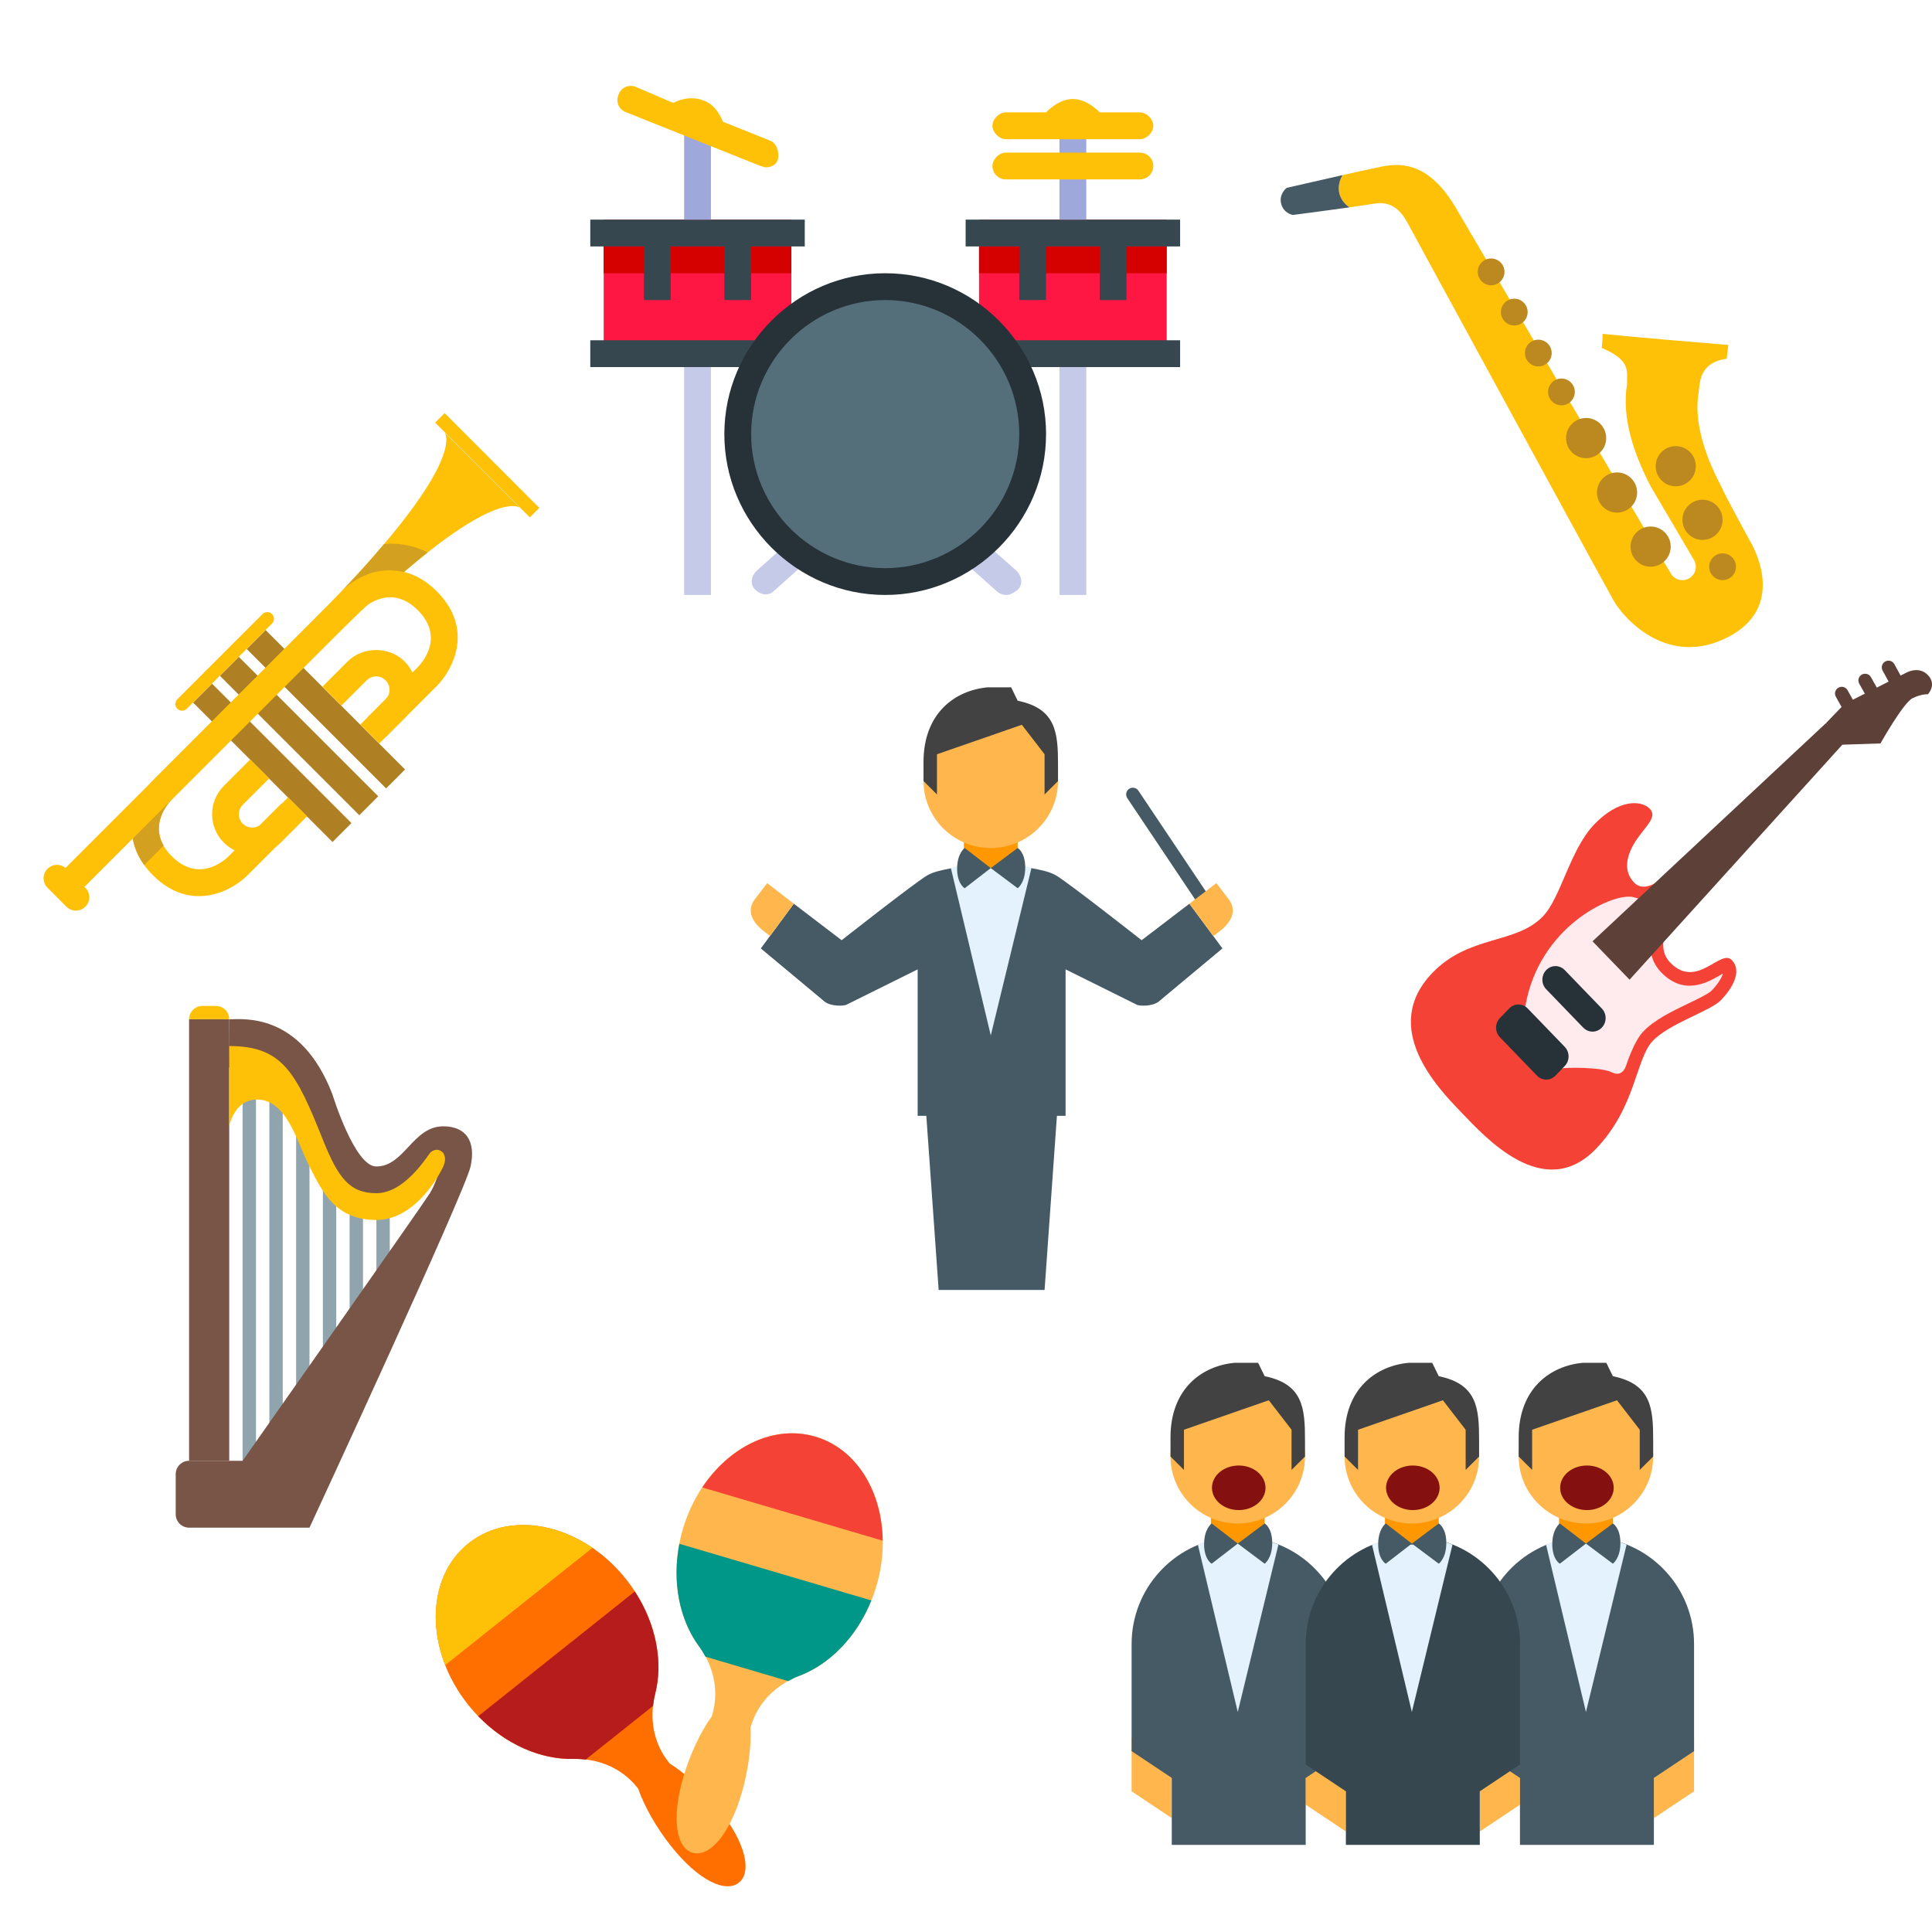 <?xml version="1.0" encoding="UTF-8" standalone="no"?>
<svg
   xmlns:dc="http://purl.org/dc/elements/1.1/"
   xmlns:cc="http://creativecommons.org/ns#"
   xmlns:rdf="http://www.w3.org/1999/02/22-rdf-syntax-ns#"
   xmlns:svg="http://www.w3.org/2000/svg"
   xmlns="http://www.w3.org/2000/svg"
   xmlns:sodipodi="http://sodipodi.sourceforge.net/DTD/sodipodi-0.dtd"
   xmlns:inkscape="http://www.inkscape.org/namespaces/inkscape"
   version="1.1"
   x="0px"
   y="0px"
   viewBox="0 0 144.269 144.269"
   enable-background="new 0 0 48 48"
   xml:space="preserve"
   id="svg2"
   inkscape:version="0.91 r13725"
   sodipodi:docname="allmusic.svg"
   width="144.269"
   height="144.269"><defs
     id="defs26" /><sodipodi:namedview
     pagecolor="#ffffff"
     bordercolor="#666666"
     borderopacity="1"
     objecttolerance="10"
     gridtolerance="10"
     guidetolerance="10"
     inkscape:pageopacity="0"
     inkscape:pageshadow="2"
     inkscape:window-width="1382"
     inkscape:window-height="765"
     id="namedview24"
     showgrid="false"
     fit-margin-top="0"
     fit-margin-left="0"
     fit-margin-right="0"
     fit-margin-bottom="0"
     inkscape:zoom="2.4597201"
     inkscape:cx="126.79908"
     inkscape:cy="75.853335"
     inkscape:window-x="33"
     inkscape:window-y="5"
     inkscape:window-maximized="0"
     inkscape:current-layer="svg2" /><g
     id="g3356"
     transform="matrix(1.001,0,0,1.001,42.077,1.385)"><rect
       id="rect4"
       height="10"
       width="14"
       y="15"
       x="31"
       style="fill:#ff1744" /><rect
       id="rect6"
       height="2"
       width="14"
       y="17"
       x="31"
       style="fill:#d50000" /><rect
       id="rect8"
       height="10"
       width="14"
       y="15"
       x="3"
       style="fill:#ff1744" /><rect
       id="rect10"
       height="2"
       width="14"
       y="17"
       x="3"
       style="fill:#d50000" /><path
       id="path12"
       d="m 46,15 0,2 -4,0 0,4 -2,0 0,-4 -4,0 0,4 -2,0 0,-4 -4,0 0,-2 16,0 z m -16,11 16,0 0,-2 -16,0 0,2 z m -28,-9 4,0 0,4 2,0 0,-4 4,0 0,4 2,0 0,-4 4,0 0,-2 -16,0 0,2 z m 0,9 16,0 0,-2 -16,0 0,2 z"
       inkscape:connector-curvature="0"
       style="fill:#37474f" /><path
       id="path14"
       d="m 33,43 c -0.2,0 -0.5,-0.1 -0.7,-0.3 L 24,35.3 15.7,42.7 c -0.4,0.4 -1,0.3 -1.4,-0.1 -0.4,-0.4 -0.3,-1 0.1,-1.4 l 9.7,-8.6 9.7,8.6 c 0.4,0.4 0.5,1 0.1,1.4 C 33.5,42.9 33.3,43 33,43 Z m 6,-17 -2,0 0,17 2,0 0,-17 z m -28,0 -2,0 0,17 2,0 0,-17 z"
       inkscape:connector-curvature="0"
       style="fill:#c5cae9" /><path
       id="path16"
       d="m 39,15 -2,0 0,-7 2,0 0,7 z M 11,8 9,8 l 0,7 2,0 0,-7 z"
       inkscape:connector-curvature="0"
       style="fill:#9fa8da" /><path
       id="path18"
       d="m 24,19 c -6.6,0 -12,5.4 -12,12 0,6.6 5.4,12 12,12 6.6,0 12,-5.4 12,-12 0,-6.6 -5.4,-12 -12,-12 l 0,0 z"
       inkscape:connector-curvature="0"
       style="fill:#263238" /><path
       id="path20"
       d="m 24,21 c -5.5,0 -10,4.5 -10,10 0,5.5 4.5,10 10,10 5.5,0 10,-4.5 10,-10 0,-5.5 -4.5,-10 -10,-10 z"
       inkscape:connector-curvature="0"
       style="fill:#546e7a" /><path
       id="path22"
       d="m 43,12 -10,0 c -0.5,0 -1,-0.4 -1,-1 l 0,0 c 0,-0.5 0.5,-1 1,-1 l 10,0 c 0.5,0 1,0.4 1,1 l 0,0 c 0,0.6 -0.5,1 -1,1 z M 43,7 40,7 C 40,7 39.1,6 38,6 36.9,6 36,7 36,7 l -3,0 c -0.5,0 -1,0.5 -1,1 0,0.5 0.5,1 1,1 L 43,9 C 43.5,9 44,8.5 44,8 44,7.5 43.5,7 43,7 Z M 15.4,9.1 11.9,7.7 C 11.8,7.5 11.4,6.4 10.4,6.1 9.4,5.7 8.3,6.2 8.2,6.3 L 5.4,5.1 C 4.9,4.9 4.3,5.1 4.1,5.7 3.9,6.2 4.1,6.8 4.7,7 l 10,4 c 0.1,0 0.2,0.1 0.4,0.1 0.4,0 0.8,-0.2 0.9,-0.6 0.1,-0.6 -0.1,-1.2 -0.6,-1.4 z"
       inkscape:connector-curvature="0"
       style="fill:#ffc107" /></g><g
     transform="matrix(0.999,0,0,0.999,0.134,71.119)"
     id="g3362"><g
       id="g4"><rect
         style="fill:#90a4ae"
         id="rect6-5"
         height="11"
         width="1"
         y="17"
         x="28" /><rect
         style="fill:#90a4ae"
         id="rect8-1"
         height="26"
         width="1"
         y="11"
         x="20" /><rect
         style="fill:#90a4ae"
         id="rect10-6"
         height="28"
         width="1"
         y="10"
         x="18" /><rect
         style="fill:#90a4ae"
         id="rect12"
         height="26"
         width="1"
         y="11"
         x="22" /><rect
         style="fill:#90a4ae"
         id="rect14"
         height="23"
         width="1"
         y="14"
         x="24" /><rect
         style="fill:#90a4ae"
         id="rect16"
         height="15"
         width="1"
         y="17"
         x="26" /></g><g
       id="g18"><path
         style="fill:#795548"
         inkscape:connector-curvature="0"
         id="path20-1"
         d="m 33,13 c -2.281,0 -2.906,3 -5,3 -1.625,0.041 -3.296,-5.417 -3.296,-5.417 C 22.329,4.438 18,5 17,5 L 16.964,8.603 C 17.925,8.504 19.069,8.535 20,9 c 2,1 4,8 5,9 1,1 3,1 3,1 0,0 2,-1 3,-2 1,-1 1.25,-2 2,-2 0,0 -0.25,1.75 -1,3 -0.401,0.669 -14,20 -14,20 L 17,38 15.333,38 14,38 c -0.552,0 -1,0.447 -1,1 l 0,3 c 0,0.553 0.448,1 1,1 l 3,0 6,0 C 23,43 34.629,17.9 35.041,16 35.454,14.1 34.688,13 33,13 Z" /><rect
         style="fill:#795548"
         id="rect22"
         height="33"
         width="3"
         y="5"
         x="14" /></g><g
       id="g24"><path
         style="fill:#ffc107"
         inkscape:connector-curvature="0"
         id="path26"
         d="m 33,16 c -0.164,0.388 -2,4 -5,4 -3,0 -4,-2 -5,-4 -1,-2 -1.737,-5.073 -4,-5 -1.66,0.054 -2,2 -2,2 0,-5.542 0,-5.542 0,-6 4,0 5,2 7,7 1.145,2.862 2,4 4,4 2,0 3.594,-2.438 4,-3 0.148,-0.187 0.625,-0.438 1,0 0.191,0.314 0.164,0.612 0,1 z" /><path
         style="fill:#ffc107"
         inkscape:connector-curvature="0"
         id="path28"
         d="m 16,4 -1,0 c -0.552,0 -1,0.447 -1,1 l 3,0 C 17,4.447 16.552,4 16,4 Z" /></g></g><g
     transform="translate(81.501,95.764)"
     id="g3406"><g
       id="g4-0"><polygon
         style="fill:#ff9800"
         id="polygon6"
         points="36.927,19.5 38.936,19.247 38.936,16.247 34.918,16.247 34.918,19.247 " /><polygon
         style="fill:#ff9800"
         id="polygon8"
         points="10.927,19.5 12.936,19.247 12.936,16.247 8.918,16.247 8.918,19.247 " /><polygon
         style="fill:#ff9800"
         id="polygon10"
         points="23.927,19.5 25.936,19.247 25.936,16.247 21.918,16.247 21.918,19.247 " /></g><g
       id="g12"><polygon
         style="fill:#ffb74d"
         id="polygon14"
         points="42,34 42,40 45,38 45,34 " /><polygon
         style="fill:#ffb74d"
         id="polygon16"
         points="6,34 6,40 3,38 3,34 " /><path
         style="fill:#ffb74d"
         inkscape:connector-curvature="0"
         id="path18-7"
         d="m 36.927,18.001 c -2.771,0 -5.022,-2.243 -5.022,-5 0,-2.757 2.251,-5.001 5.022,-5.001 2.77,0 5.021,2.244 5.021,5.001 0,2.757 -2.252,5 -5.021,5" /><path
         style="fill:#ffb74d"
         inkscape:connector-curvature="0"
         id="path20-4"
         d="m 10.927,18.001 c -2.771,0 -5.022,-2.243 -5.022,-5 C 5.905,10.244 8.156,8 10.927,8 c 2.77,0 5.021,2.244 5.021,5.001 0,2.757 -2.252,5 -5.021,5" /><polygon
         style="fill:#ffb74d"
         id="polygon22"
         points="29,35 29,41 32,39 32,35 " /><polygon
         style="fill:#ffb74d"
         id="polygon24"
         points="19,35 19,41 16,39 16,35 " /><path
         style="fill:#ffb74d"
         inkscape:connector-curvature="0"
         id="path26-4"
         d="m 23.927,18.001 c -2.771,0 -5.022,-2.243 -5.022,-5 0,-2.757 2.251,-5.001 5.022,-5.001 2.77,0 5.021,2.244 5.021,5.001 0,2.757 -2.252,5 -5.021,5" /></g><g
       id="g28"><path
         style="fill:#455a64"
         inkscape:connector-curvature="0"
         id="path30"
         d="m 29,27 0,8 3,2 0,5 10,0 0,-5 3,-2 0,-8 c 0,-4.113 -3.104,-7.501 -7.098,-7.95 -0.296,-0.033 -0.67,0.45 -0.976,0.45 -0.369,0 -0.659,-0.475 -1.015,-0.427 C 32.009,19.604 29,22.951 29,27" /><path
         style="fill:#455a64"
         inkscape:connector-curvature="0"
         id="path32"
         d="m 3,27 0,8 3,2 0,5 10,0 0,-5 3,-2 0,-8 C 19,22.86 15.855,19.455 11.825,19.042 11.554,19.014 11.205,19.5 10.927,19.5 10.61,19.5 10.371,19.019 10.063,19.054 6.086,19.518 3,22.899 3,27" /></g><path
       style="fill:#37474f"
       inkscape:connector-curvature="0"
       id="path34"
       d="m 16,27 0,9 3,2 0,4 10,0 0,-4 3,-2 0,-9 C 32,22.896 28.908,19.513 24.928,19.053 24.624,19.018 24.241,19.5 23.927,19.5 23.591,19.5 23.332,19.021 23.006,19.062 19.057,19.551 16,22.918 16,27" /><g
       id="g36"><path
         style="fill:#e3f2fd"
         inkscape:connector-curvature="0"
         id="path38"
         d="M 36.927,32.076 39.962,19.58 c 0,0 -0.724,-0.351 -2.118,-0.468 -0.279,-0.023 -0.585,0.388 -0.917,0.388 -0.337,0 -0.646,-0.411 -0.925,-0.387 -1.374,0.119 -2.054,0.468 -2.054,0.468 l 2.979,12.495 z" /><path
         style="fill:#e3f2fd"
         inkscape:connector-curvature="0"
         id="path40"
         d="M 10.927,32.076 13.962,19.58 c 0,0 -0.724,-0.352 -2.119,-0.468 -0.279,-0.023 -0.584,0.388 -0.917,0.388 -0.391,0 -0.744,-0.406 -1.057,-0.375 -1.285,0.129 -1.921,0.456 -1.921,0.456 l 2.979,12.495 z" /><path
         style="fill:#e3f2fd"
         inkscape:connector-curvature="0"
         id="path42"
         d="M 23.927,32.076 26.962,19.58 c 0,0 -0.671,-0.325 -1.964,-0.454 -0.319,-0.032 -0.677,0.451 -1.071,0.451 -0.388,0 -0.738,-0.484 -1.05,-0.453 -1.29,0.128 -1.928,0.457 -1.928,0.457 l 2.978,12.495 z" /></g><g
       id="g44"><path
         style="fill:#424242"
         inkscape:connector-curvature="0"
         id="path46"
         d="m 36.707,6 c -2.448,0.219 -4.803,1.93 -4.803,5.574 l 0,1.427 1.005,1 0,-3.001 6.337,-2.201 1.698,2.201 0,3.001 1.004,-1 0,-1.202 C 41.948,9.384 41.812,7.592 38.935,7 l -0.488,-1 -1.74,0 z" /><path
         style="fill:#424242"
         inkscape:connector-curvature="0"
         id="path48"
         d="M 10.707,6 C 8.259,6.219 5.904,7.93 5.904,11.574 l 0,1.427 1.005,1 0,-3.001 6.337,-2.201 1.698,2.201 0,3.001 1.004,-1 0,-1.202 C 15.948,9.384 15.812,7.592 12.935,7 l -0.488,-1 -1.74,0 z" /><path
         style="fill:#424242"
         inkscape:connector-curvature="0"
         id="path50"
         d="m 23.707,6 c -2.448,0.219 -4.803,1.93 -4.803,5.574 l 0,1.427 1.005,1 0,-3.001 6.337,-2.201 1.698,2.201 0,3.001 1.004,-1 0,-1.202 C 28.948,9.384 28.812,7.592 25.935,7 l -0.488,-1 -1.74,0 z" /></g><g
       id="g52"><path
         style="fill:#455a64"
         inkscape:connector-curvature="0"
         id="path54"
         d="m 34.978,17.997 1.949,1.503 -1.949,1.503 c 0,0 -0.565,-0.311 -0.565,-1.459 0,-1.148 0.565,-1.547 0.565,-1.547 z" /><path
         style="fill:#455a64"
         inkscape:connector-curvature="0"
         id="path56"
         d="M 38.936,21.003 36.927,19.5 38.936,17.997 c 0,0 0.564,0.311 0.564,1.459 0,1.148 -0.564,1.547 -0.564,1.547 z" /><path
         style="fill:#455a64"
         inkscape:connector-curvature="0"
         id="path58"
         d="m 8.978,17.997 1.949,1.503 -1.949,1.503 c 0,0 -0.565,-0.311 -0.565,-1.459 0,-1.148 0.565,-1.547 0.565,-1.547 z" /><path
         style="fill:#455a64"
         inkscape:connector-curvature="0"
         id="path60"
         d="M 12.936,21.003 10.927,19.5 12.936,17.997 c 0,0 0.564,0.311 0.564,1.459 0,1.148 -0.564,1.547 -0.564,1.547 z" /><path
         style="fill:#455a64"
         inkscape:connector-curvature="0"
         id="path62"
         d="m 21.978,17.997 1.949,1.503 -1.949,1.503 c 0,0 -0.565,-0.311 -0.565,-1.459 0,-1.148 0.565,-1.547 0.565,-1.547 z" /><path
         style="fill:#455a64"
         inkscape:connector-curvature="0"
         id="path64"
         d="M 25.936,21.003 23.927,19.5 25.936,17.997 c 0,0 0.564,0.311 0.564,1.459 0,1.148 -0.564,1.547 -0.564,1.547 z" /></g><g
       id="g66"><ellipse
         style="fill:#841010"
         id="ellipse68"
         ry="1.664"
         rx="2"
         cy="15.335"
         cx="37" /><ellipse
         style="fill:#841010"
         id="ellipse70"
         ry="1.664"
         rx="2"
         cy="15.335"
         cx="11" /><ellipse
         style="fill:#841010"
         id="ellipse72"
         ry="1.664"
         rx="2"
         cy="15.335"
         cx="24" /></g></g><g
     transform="translate(89.631,6.323)"
     id="g3366"><g
       id="g4-3"><path
         style="fill:#ffc107"
         inkscape:connector-curvature="0"
         id="path6"
         d="m 30.025,18.608 c 0.002,0 0.002,0 0.004,0 -0.002,-0.001 -0.004,0 -0.004,0 z" /><path
         style="fill:#ffc107"
         inkscape:connector-curvature="0"
         id="path8"
         d="m 41.042,34.069 c 0,0 -1.895,-3.47 -2.075,-3.928 -0.139,-0.35 -2.311,-3.986 -1.754,-7.166 0.093,-0.526 -0.057,-2.227 2.093,-2.508 l 0.123,-1.03 C 31.37,18.768 31.52,18.739 30.03,18.608 c 0.009,0.006 0.03,0.096 -0.053,1.051 2.253,0.944 1.854,1.79 1.887,2.713 -0.411,2.551 0.524,5.207 1.744,7.587 l 2.969,5.047 c 0.041,0.069 0.077,0.128 0.107,0.182 l 0.179,0.305 c 0.28,0.476 0.121,1.089 -0.354,1.369 C 36.349,36.956 36.175,37 36.003,37 35.659,37 35.325,36.824 35.14,36.507 L 34.984,36.24 c -0.029,-0.026 -0.037,-0.051 -0.037,-0.051 l -9.748,-16.582 -0.059,-0.101 0,0 L 19.248,9.484 C 16.697,4.911 14.01,6.056 12.605,6.319 c -0.243,0.045 -1.043,0.223 -1.986,0.435 0,0 -0.897,1.375 0.512,2.409 0.723,-0.104 1.39,-0.201 1.849,-0.28 1.646,-0.279 2.267,1.02 2.646,1.714 0.379,0.694 14.59,26.807 15.285,28.007 0.695,1.2 4,5.024 8.557,2.615 4.557,-2.409 1.574,-7.15 1.574,-7.15 z" /></g><path
       style="fill:#455a64"
       inkscape:connector-curvature="0"
       id="path10"
       d="m 10.619,6.754 c -1.815,0.409 -4.168,0.95 -4.168,0.95 0,0 -0.605,0.456 -0.412,1.192 0.193,0.737 0.88,0.831 0.88,0.831 0,0 2.306,-0.295 4.212,-0.564 C 9.722,8.129 10.619,6.755 10.619,6.754 Z" /><g
       id="g12-4"><path
         style="fill:#bb8920"
         inkscape:connector-curvature="0"
         id="path14-5"
         d="m 34.355,29.458 c -0.533,-0.633 -0.452,-1.583 0.182,-2.117 0.633,-0.531 1.579,-0.451 2.112,0.182 0.534,0.637 0.452,1.582 -0.181,2.115 -0.633,0.533 -1.579,0.455 -2.113,-0.18 z" /><path
         style="fill:#bb8920"
         inkscape:connector-curvature="0"
         id="path16-3"
         d="m 27.662,27.356 c -0.532,-0.633 -0.451,-1.583 0.184,-2.116 0.633,-0.532 1.578,-0.452 2.111,0.182 0.533,0.636 0.453,1.581 -0.182,2.114 -0.632,0.534 -1.58,0.456 -2.113,-0.18 z" /><path
         style="fill:#bb8920"
         inkscape:connector-curvature="0"
         id="path18-5"
         d="m 29.972,31.422 c -0.533,-0.633 -0.452,-1.583 0.183,-2.116 0.633,-0.531 1.578,-0.451 2.111,0.182 0.533,0.636 0.453,1.581 -0.182,2.114 -0.633,0.534 -1.58,0.456 -2.112,-0.18 z" /><path
         style="fill:#bb8920"
         inkscape:connector-curvature="0"
         id="path20-14"
         d="m 32.48,35.462 c -0.533,-0.633 -0.451,-1.583 0.184,-2.117 0.632,-0.531 1.578,-0.451 2.111,0.183 0.533,0.636 0.453,1.581 -0.182,2.114 -0.632,0.533 -1.579,0.455 -2.113,-0.18 z" /><path
         style="fill:#bb8920"
         inkscape:connector-curvature="0"
         id="path22-7"
         d="m 36.355,33.46 c -0.535,-0.634 -0.453,-1.582 0.18,-2.116 0.634,-0.53 1.579,-0.453 2.113,0.182 0.534,0.635 0.453,1.583 -0.18,2.116 -0.634,0.533 -1.579,0.454 -2.113,-0.182 z" /><circle
         style="fill:#bb8920"
         id="circle24"
         r="1.001"
         cy="35.997"
         cx="39.001" /><path
         style="fill:#bb8920"
         inkscape:connector-curvature="0"
         id="path26-9"
         d="m 20.951,14.622 c -0.355,-0.423 -0.302,-1.052 0.12,-1.41 0.425,-0.355 1.056,-0.299 1.41,0.123 0.354,0.419 0.3,1.054 -0.121,1.408 -0.422,0.359 -1.052,0.304 -1.409,-0.121 z" /><path
         style="fill:#bb8920"
         inkscape:connector-curvature="0"
         id="path28-8"
         d="m 22.68,17.624 c -0.355,-0.422 -0.302,-1.051 0.12,-1.408 0.425,-0.356 1.056,-0.3 1.409,0.123 0.355,0.418 0.301,1.053 -0.121,1.408 -0.422,0.357 -1.052,0.303 -1.408,-0.123 z" /><path
         style="fill:#bb8920"
         inkscape:connector-curvature="0"
         id="path30-1"
         d="m 24.475,20.685 c -0.355,-0.422 -0.301,-1.052 0.121,-1.409 0.424,-0.356 1.055,-0.3 1.409,0.123 0.354,0.418 0.3,1.054 -0.121,1.408 -0.422,0.357 -1.053,0.302 -1.409,-0.122 z" /><path
         style="fill:#bb8920"
         inkscape:connector-curvature="0"
         id="path32-9"
         d="m 26.203,23.587 c -0.355,-0.422 -0.302,-1.052 0.12,-1.409 0.425,-0.356 1.056,-0.3 1.409,0.123 0.355,0.418 0.301,1.054 -0.121,1.408 -0.422,0.357 -1.05,0.303 -1.408,-0.122 z" /></g></g><g
     transform="translate(100.356,44.335)"
     id="g3358"><path
       style="fill:#f44336"
       inkscape:connector-curvature="0"
       id="path4"
       d="m 23.022,33.435 c 1.227,-1.339 4.331,-2.258 5.122,-3.076 0.792,-0.82 1.649,-2.14 0.813,-3.006 -0.834,-0.863 -2.621,2.231 -4.59,0.193 -1.271,-1.319 0.028,-3.419 1.104,-4.741 l -1.566,-1.624 c -0.851,0.656 -1.677,0.969 -2.234,0.391 -0.934,-0.966 -0.477,-2.245 0.214,-3.255 0.654,-0.956 1.538,-1.653 0.955,-2.258 -0.627,-0.649 -2.307,-0.741 -4.135,1.152 -1.828,1.893 -2.495,5.48 -3.85,6.886 -2.027,2.1 -5.498,1.365 -8.245,4.212 -3.955,4.098 0.402,8.604 2.158,10.423 1.756,1.819 6.147,6.764 10.052,2.72 2.951,-3.058 2.974,-6.678 4.202,-8.017 z" /><path
       style="fill:#ffebee"
       inkscape:connector-curvature="0"
       id="path6-3"
       d="m 21.592,22.655 c -0.132,-0.032 -0.209,-0.046 -0.169,-0.02 -10e-4,-0.002 -0.002,-0.002 -0.004,-0.002 -1.526,-0.183 -6.835,2.244 -7.871,8.155 -1.035,5.913 2.71,4.718 2.768,4.659 0.058,-0.059 2.877,-0.141 3.723,0.309 0.006,-10e-4 0.012,-0.006 0.018,-0.006 0.014,0.01 0.032,0.024 0.034,0.025 0.483,0.21 0.82,-0.079 0.966,-0.505 0.146,-0.425 0.637,-1.857 1.257,-2.535 0.823,-0.898 2.207,-1.563 3.428,-2.148 0.665,-0.32 1.491,-0.718 1.713,-0.946 0.445,-0.461 0.762,-0.955 0.843,-1.275 -0.086,0.047 -0.174,0.097 -0.246,0.14 -0.93,0.536 -2.658,1.531 -4.373,-0.243 -0.299,-0.311 -0.611,-0.773 -0.744,-1.407 0.021,-0.104 0.053,-0.193 0.078,-0.291 l -0.611,0.633 -2.356,-2.439 1.935,-2.004 C 21.843,22.72 21.709,22.683 21.603,22.658" /><g
       id="g8"><path
         style="fill:#263238"
         inkscape:connector-curvature="0"
         id="path10-7"
         d="m 15.797,35.986 c -0.382,0.396 -1.001,0.396 -1.383,0 l -2.766,-2.867 c -0.384,-0.396 -0.384,-1.036 0,-1.433 l 0.691,-0.716 c 0.382,-0.396 1.001,-0.396 1.383,0 l 2.766,2.865 c 0.382,0.396 0.382,1.037 0,1.433 l -0.691,0.718 z" /><path
         style="fill:#263238"
         inkscape:connector-curvature="0"
         id="path12-5"
         d="m 19.255,32.403 c -0.383,0.396 -1.001,0.396 -1.384,0 l -2.766,-2.865 c -0.382,-0.396 -0.382,-1.037 0,-1.434 l 0,0 c 0.382,-0.396 1.001,-0.396 1.383,0 l 2.767,2.866 c 0.383,0.396 0.383,1.038 0,1.433 l 0,0 z" /></g><g
       id="g14"><polygon
         style="fill:#5d4037"
         id="polygon16-1"
         points="21.329,28.821 18.563,25.955 36,9.659 37.383,11.092 " /><path
         style="fill:#5d4037"
         inkscape:connector-curvature="0"
         id="path18-4"
         d="M 37.375,8.234 36,9.659 l 1.221,1.615 2.842,-0.092 c 0,0 1.708,-3.043 2.396,-3.379 0.688,-0.336 1.147,-0.294 1.147,-0.294 0,0 0.691,-0.716 0,-1.434 C 42.915,5.359 41.993,5.897 41.993,5.897" /><path
         style="fill:#5d4037"
         inkscape:connector-curvature="0"
         id="path20-17"
         d="M 42.04,7.941 C 41.799,8.076 41.425,7.932 41.29,7.691 L 40.227,5.744 C 40.092,5.503 40.178,5.198 40.419,5.063 l 0,0 C 40.66,4.928 40.965,5.014 41.1,5.255 l 1.063,1.948 c 0.135,0.242 0.118,0.605 -0.123,0.738 l 0,0 z" /><path
         style="fill:#5d4037"
         inkscape:connector-curvature="0"
         id="path22-9"
         d="M 40.625,9.53 C 40.384,9.665 40.079,9.579 39.944,9.338 L 38.481,6.719 c -0.135,-0.24 -0.049,-0.545 0.192,-0.68 l 0,0 c 0.241,-0.135 0.546,-0.049 0.681,0.192 l 1.463,2.619 c 0.135,0.242 0.049,0.546 -0.192,0.68 l 0,0 z" /><path
         style="fill:#5d4037"
         inkscape:connector-curvature="0"
         id="path24"
         d="m 38.879,10.506 c -0.241,0.135 -0.546,0.049 -0.681,-0.192 L 36.735,7.695 C 36.6,7.454 36.687,7.149 36.928,7.014 l 0,0 c 0.241,-0.134 0.545,-0.048 0.68,0.193 l 1.463,2.618 c 0.135,0.241 0.049,0.546 -0.192,0.681 l 0,0 z" /></g></g><g
     transform="translate(50.058,49.324)"
     id="g3360"><line
       style="fill:none;stroke:#455a64;stroke-linecap:round"
       id="line4"
       y2="9.997"
       x2="34.535"
       y1="18.998"
       x1="40.562" /><path
       style="fill:#455a64"
       inkscape:connector-curvature="0"
       id="path6-9"
       d="m 38.759,18.16 -3.569,2.725 c 0,0 -5.39,-4.241 -6.377,-4.831 -0.027,-0.016 -0.055,-0.032 -0.082,-0.047 -0.008,-0.004 -0.021,-0.014 -0.028,-0.017 -10e-4,-0.002 -10e-4,0.003 -0.003,0.002 -0.457,-0.238 -0.996,-0.346 -1.769,-0.495 l -0.334,0 c -0.6,-0.213 -1.322,-0.401 -2.105,-0.469 l 0,-0.007 c -0.146,-0.01 -0.29,-0.024 -0.439,-0.024 -0.021,0 -0.041,0.004 -0.063,0.004 -0.022,0 -0.041,-0.004 -0.063,-0.004 -0.149,0 -0.294,0.015 -0.439,0.024 l 0,0.007 c -0.783,0.067 -1.506,0.256 -2.105,0.469 l -0.334,0 c -0.772,0.149 -1.312,0.257 -1.769,0.495 -0.002,10e-4 -0.002,-0.004 -0.003,-0.002 -0.007,0.003 -0.021,0.013 -0.028,0.017 -0.027,0.015 -0.055,0.031 -0.083,0.047 -0.986,0.59 -6.376,4.831 -6.376,4.831 l -3.57,-2.725 -2.465,3.338 4.771,3.978 c 0.476,0.362 1.377,0.323 1.595,0.239 l 5.345,-2.652 0,1.82 0,9.116 0.647,0 0.921,13.001 3.453,0 1.004,0 3.453,0 0.922,-13.001 0.647,0 0,-9.116 0,-1.82 5.344,2.652 c 0.218,0.084 1.119,0.123 1.596,-0.239 l 4.771,-3.978 -2.465,-3.338 z" /><path
       style="fill:#e3f2fd"
       inkscape:connector-curvature="0"
       id="path8-1"
       d="m 23.927,27.998 3.035,-12.495 c 0,0 -1.042,-0.506 -3.035,-0.506 -1.993,0 -2.979,0.507 -2.979,0.507 l 2.979,12.494 z" /><polygon
       style="fill:#ff9800"
       id="polygon10-0"
       points="25.936,12.247 21.918,12.247 21.918,15.247 23.927,15.5 25.936,15.247 " /><g
       id="g12-0"><path
         style="fill:#ffb74d"
         inkscape:connector-curvature="0"
         id="path14-3"
         d="m 41.687,17.818 c -0.7,-0.911 -0.916,-1.196 -0.916,-1.196 l -5.581,4.263 3.569,-2.725 1.786,2.418 0.464,-0.354 c 0.796,-0.608 1.378,-1.495 0.678,-2.406 z" /><path
         style="fill:#ffb74d"
         inkscape:connector-curvature="0"
         id="path16-8"
         d="M 7.441,20.568 9.22,18.16 7.23,16.622 c 0,0 -0.216,0.285 -0.916,1.196 -0.7,0.91 -0.118,1.798 0.678,2.406 l 0.449,0.344 z" /><path
         style="fill:#ffb74d"
         inkscape:connector-curvature="0"
         id="path18-2"
         d="m 23.927,14.001 c -2.771,0 -5.022,-2.243 -5.022,-5 0,-2.757 2.251,-5.001 5.022,-5.001 2.77,0 5.021,2.244 5.021,5.001 0,2.757 -2.252,5 -5.021,5" /></g><path
       style="fill:#424242"
       inkscape:connector-curvature="0"
       id="path20-3"
       d="m 23.707,2 c -2.448,0.219 -4.803,1.93 -4.803,5.574 l 0,1.427 1.005,1 0,-3.001 6.337,-2.201 1.698,2.201 0,3.001 1.004,-1 0,-1.202 C 28.948,5.384 28.812,3.592 25.935,3 l -0.488,-1 -1.74,0 z" /><g
       id="g22"><path
         style="fill:#455a64"
         inkscape:connector-curvature="0"
         id="path24-5"
         d="m 21.978,13.997 1.949,1.503 -1.949,1.503 c 0,0 -0.565,-0.311 -0.565,-1.459 0,-1.148 0.565,-1.547 0.565,-1.547 z" /><path
         style="fill:#455a64"
         inkscape:connector-curvature="0"
         id="path26-7"
         d="M 25.936,17.003 23.927,15.5 25.936,13.997 c 0,0 0.564,0.311 0.564,1.459 0,1.148 -0.564,1.547 -0.564,1.547 z" /></g></g><g
     transform="translate(-2.747,25.999)"
     id="g3372"><g
       id="g4-36"><rect
         style="fill:#af8023"
         id="rect6-9"
         height="14.729"
         width="2"
         transform="matrix(0.707,-0.707,0.707,0.707,-13.125,26.231)"
         y="21.586"
         x="24.086" /><rect
         style="fill:#af8023"
         id="rect8-5"
         height="14.729"
         width="2"
         transform="matrix(0.707,-0.707,0.707,0.707,-15.126,25.403)"
         y="23.586"
         x="22.086" /><rect
         style="fill:#af8023"
         id="rect10-3"
         height="14.729"
         width="2"
         transform="matrix(0.707,-0.707,0.707,0.707,-11.123,27.059)"
         y="19.585"
         x="26.086" /></g><g
       id="g12-7"><path
         style="fill:#ffc107"
         inkscape:connector-curvature="0"
         id="path14-1"
         d="m 35.363,18.157 c -2.797,-2.797 -5.848,-1.223 -7.07,0 L 14.164,32.286 c -1.224,1.224 -2.796,4.274 0,7.071 2.797,2.797 5.849,1.223 7.071,0 l 3.946,-3.946 -1.414,-1.414 -3.942,3.942 c -0.359,0.351 -2.25,2 -4.247,0.004 -1.996,-1.996 -0.347,-3.888 0,-4.243 L 29.703,19.575 c 0.359,-0.351 2.25,-2 4.246,-0.004 1.994,1.993 0.352,3.884 -0.002,4.245 l -3.815,3.816 1.414,1.414 3.817,-3.818 c 1.223,-1.223 2.797,-4.274 0,-7.071 z" /><path
         style="fill:#ffc107"
         inkscape:connector-curvature="0"
         id="path16-0"
         d="m 9.121,41.706 c -0.392,0.392 -1.023,0.392 -1.414,0 L 6.293,40.292 c -0.391,-0.391 -0.391,-1.024 0,-1.415 0.391,-0.391 1.022,-0.392 1.414,0 l 1.414,1.414 c 0.392,0.392 0.391,1.024 0,1.415 z" /><path
         style="fill:#ffc107"
         inkscape:connector-curvature="0"
         id="path18-28"
         d="m 24.262,33.541 -1.97,1.97 c -0.38,0.377 -1.036,0.379 -1.414,-0.001 -0.189,-0.188 -0.293,-0.438 -0.293,-0.706 0,-0.267 0.104,-0.518 0.293,-0.707 l 1.97,-1.97 -1.414,-1.414 -1.97,1.97 c -0.566,0.566 -0.879,1.32 -0.879,2.121 0,0.802 0.313,1.556 0.878,2.121 0.566,0.566 1.32,0.879 2.122,0.879 0.801,0 1.555,-0.313 2.121,-0.879 l 1.97,-1.97 -1.414,-1.414 z" /><path
         style="fill:#ffc107"
         inkscape:connector-curvature="0"
         id="path20-2"
         d="m 28.24,26.69 1.886,-1.886 c 0.189,-0.188 0.44,-0.293 0.707,-0.293 0.268,0 0.518,0.104 0.707,0.294 0.189,0.188 0.293,0.438 0.293,0.706 0,0.267 -0.104,0.518 -0.293,0.707 l -1.886,1.887 1.414,1.414 1.886,-1.887 c 0.566,-0.566 0.879,-1.32 0.879,-2.121 0,-0.802 -0.313,-1.556 -0.878,-2.121 -1.132,-1.132 -3.109,-1.134 -4.243,0 l -1.886,1.886 1.414,1.414 z" /><line
         style="fill:#af8023"
         id="line22"
         y2="20.916"
         x2="22.707"
         y1="22.329"
         x1="21.293" /><path
         style="fill:#ffc107"
         inkscape:connector-curvature="0"
         id="path24-6"
         d="m 18.818,24.099 c 0.194,0.194 0.193,0.511 -0.002,0.706 l -2.121,2.121 c -0.195,0.195 -0.51,0.195 -0.705,0.001 l 0,0 c -0.195,-0.195 -0.197,-0.512 -0.002,-0.708 l 2.121,-2.121 c 0.196,-0.196 0.514,-0.196 0.709,0.001 l 0,0 z" /><path
         style="fill:#ffc107"
         inkscape:connector-curvature="0"
         id="path26-0"
         d="m 20.939,21.977 c 0.195,0.195 0.194,0.512 -0.001,0.707 l -2.121,2.121 C 18.622,25 18.306,24.999 18.111,24.806 l 0,0 c -0.195,-0.195 -0.197,-0.513 -0.002,-0.708 l 2.121,-2.121 c 0.197,-0.196 0.514,-0.196 0.709,0 l 0,0 z" /><path
         style="fill:#ffc107"
         inkscape:connector-curvature="0"
         id="path28-4"
         d="m 23.061,19.855 c 0.195,0.195 0.194,0.512 -0.001,0.707 l -2.121,2.121 c -0.195,0.195 -0.511,0.194 -0.706,0 l 0,0 c -0.195,-0.195 -0.197,-0.512 -0.002,-0.707 l 2.122,-2.121 c 0.195,-0.195 0.512,-0.195 0.708,0 l 0,0 z" /><path
         style="fill:#ffc107"
         inkscape:connector-curvature="0"
         id="path30-9"
         d="m 41.586,11.936 c 0,0 -2.121,-2.121 -14.143,9.9 -12.02,12.02 -18.97,18.97 -18.97,18.97 L 7.059,39.392 c 0,0 6.949,-6.949 18.971,-18.971 C 38.051,8.4 35.929,6.279 35.929,6.279 l 5.657,5.657 z" /><rect
         style="fill:#ffc107"
         id="rect32"
         height="9.999"
         width="1.001"
         transform="matrix(0.708,-0.707,0.707,0.708,5.25,30.196)"
         y="3.754"
         x="38.611" /></g><g
       id="g34"><path
         style="fill:#d3a020"
         inkscape:connector-curvature="0"
         id="path36"
         d="m 31.928,14.596 c -0.176,0 -0.337,0.024 -0.505,0.037 0,0 -1.507,1.829 -3.267,3.612 0,0 1.547,-1.739 3.771,-1.649 0.321,0.013 0.651,0.041 0.986,0.12 0.635,-0.545 1.229,-1.038 1.777,-1.472 -0.875,-0.423 -1.803,-0.648 -2.762,-0.648 l 0,0 z" /><path
         style="fill:#d3a020"
         inkscape:connector-curvature="0"
         id="path38-7"
         d="m 14.962,37.145 c -0.944,-1.663 0.29,-3.106 0.605,-3.434 -1.102,1.102 -2.071,2.072 -2.903,2.903 0.105,0.645 0.374,1.312 0.854,1.976 l 1.444,-1.445 z" /></g></g><g
     transform="matrix(0.856,0,0,0.856,28.258,103.604)"
     id="g3348"><path
       inkscape:connector-curvature="0"
       id="path4-9"
       d="M 21.599,16.721 C 17.813,11.968 11.662,10.571 7.86,13.6 4.058,16.629 4.045,22.937 7.831,27.689 c 2.487,3.122 5.995,4.796 9.187,4.718 2.138,-0.052 4.2,0.787 5.533,2.46 l 0.108,0.135 c 0.528,1.528 1.581,3.397 2.878,5.026 2.423,3.042 4.763,4.082 5.904,3.174 1.141,-0.908 0.649,-3.423 -1.774,-6.464 -1.298,-1.629 -2.884,-3.073 -4.255,-3.929 l -0.108,-0.135 c -1.333,-1.673 -1.689,-3.87 -1.161,-5.943 0.791,-3.094 -0.056,-6.887 -2.544,-10.01 z"
       style="fill:#ff6f00" /><path
       inkscape:connector-curvature="0"
       id="path6-8"
       d="M 5.83,24.219 18.664,13.995 C 15.103,11.568 10.787,11.268 7.86,13.599 4.933,15.93 4.261,20.206 5.83,24.219 Z"
       style="fill:#ffc107" /><path
       inkscape:connector-curvature="0"
       id="path8-0"
       d="m 8.708,28.678 c 2.397,2.48 5.476,3.798 8.31,3.729 0.358,-0.009 0.712,0.017 1.062,0.058 l 5.882,-4.686 c 0.038,-0.351 0.093,-0.701 0.181,-1.048 0.701,-2.747 0.105,-6.043 -1.777,-8.933 L 8.708,28.678 Z"
       style="fill:#b71c1c" /><path
       inkscape:connector-curvature="0"
       id="path10-4"
       d="M 43.442,17.335 C 45.162,11.507 42.776,5.668 38.114,4.292 33.452,2.916 28.278,6.525 26.559,12.353 c -1.13,3.829 -0.487,7.662 1.408,10.232 1.27,1.721 1.766,3.891 1.161,5.943 l -0.049,0.166 c -0.948,1.309 -1.875,3.244 -2.464,5.241 -1.101,3.73 -0.61,6.244 0.789,6.656 1.399,0.412 3.176,-1.432 4.276,-5.162 0.589,-1.998 0.862,-4.126 0.776,-5.74 l 0.049,-0.166 c 0.605,-2.052 2.2,-3.604 4.201,-4.361 2.985,-1.127 5.606,-3.998 6.736,-7.827 z"
       style="fill:#ffb74d" /><path
       inkscape:connector-curvature="0"
       id="path12-56"
       d="m 28.252,8.724 15.737,4.644 C 43.933,9.06 41.703,5.352 38.113,4.293 34.523,3.234 30.638,5.136 28.252,8.724 Z"
       style="fill:#f44336" /><path
       inkscape:connector-curvature="0"
       id="path14-6"
       d="m 26.252,13.64 c -0.656,3.386 0.032,6.664 1.715,8.946 0.213,0.288 0.395,0.592 0.562,0.903 l 7.213,2.128 c 0.309,-0.17 0.628,-0.327 0.963,-0.453 2.652,-1.002 5.009,-3.382 6.296,-6.582 L 26.252,13.64 Z"
       style="fill:#009688" /></g></svg>